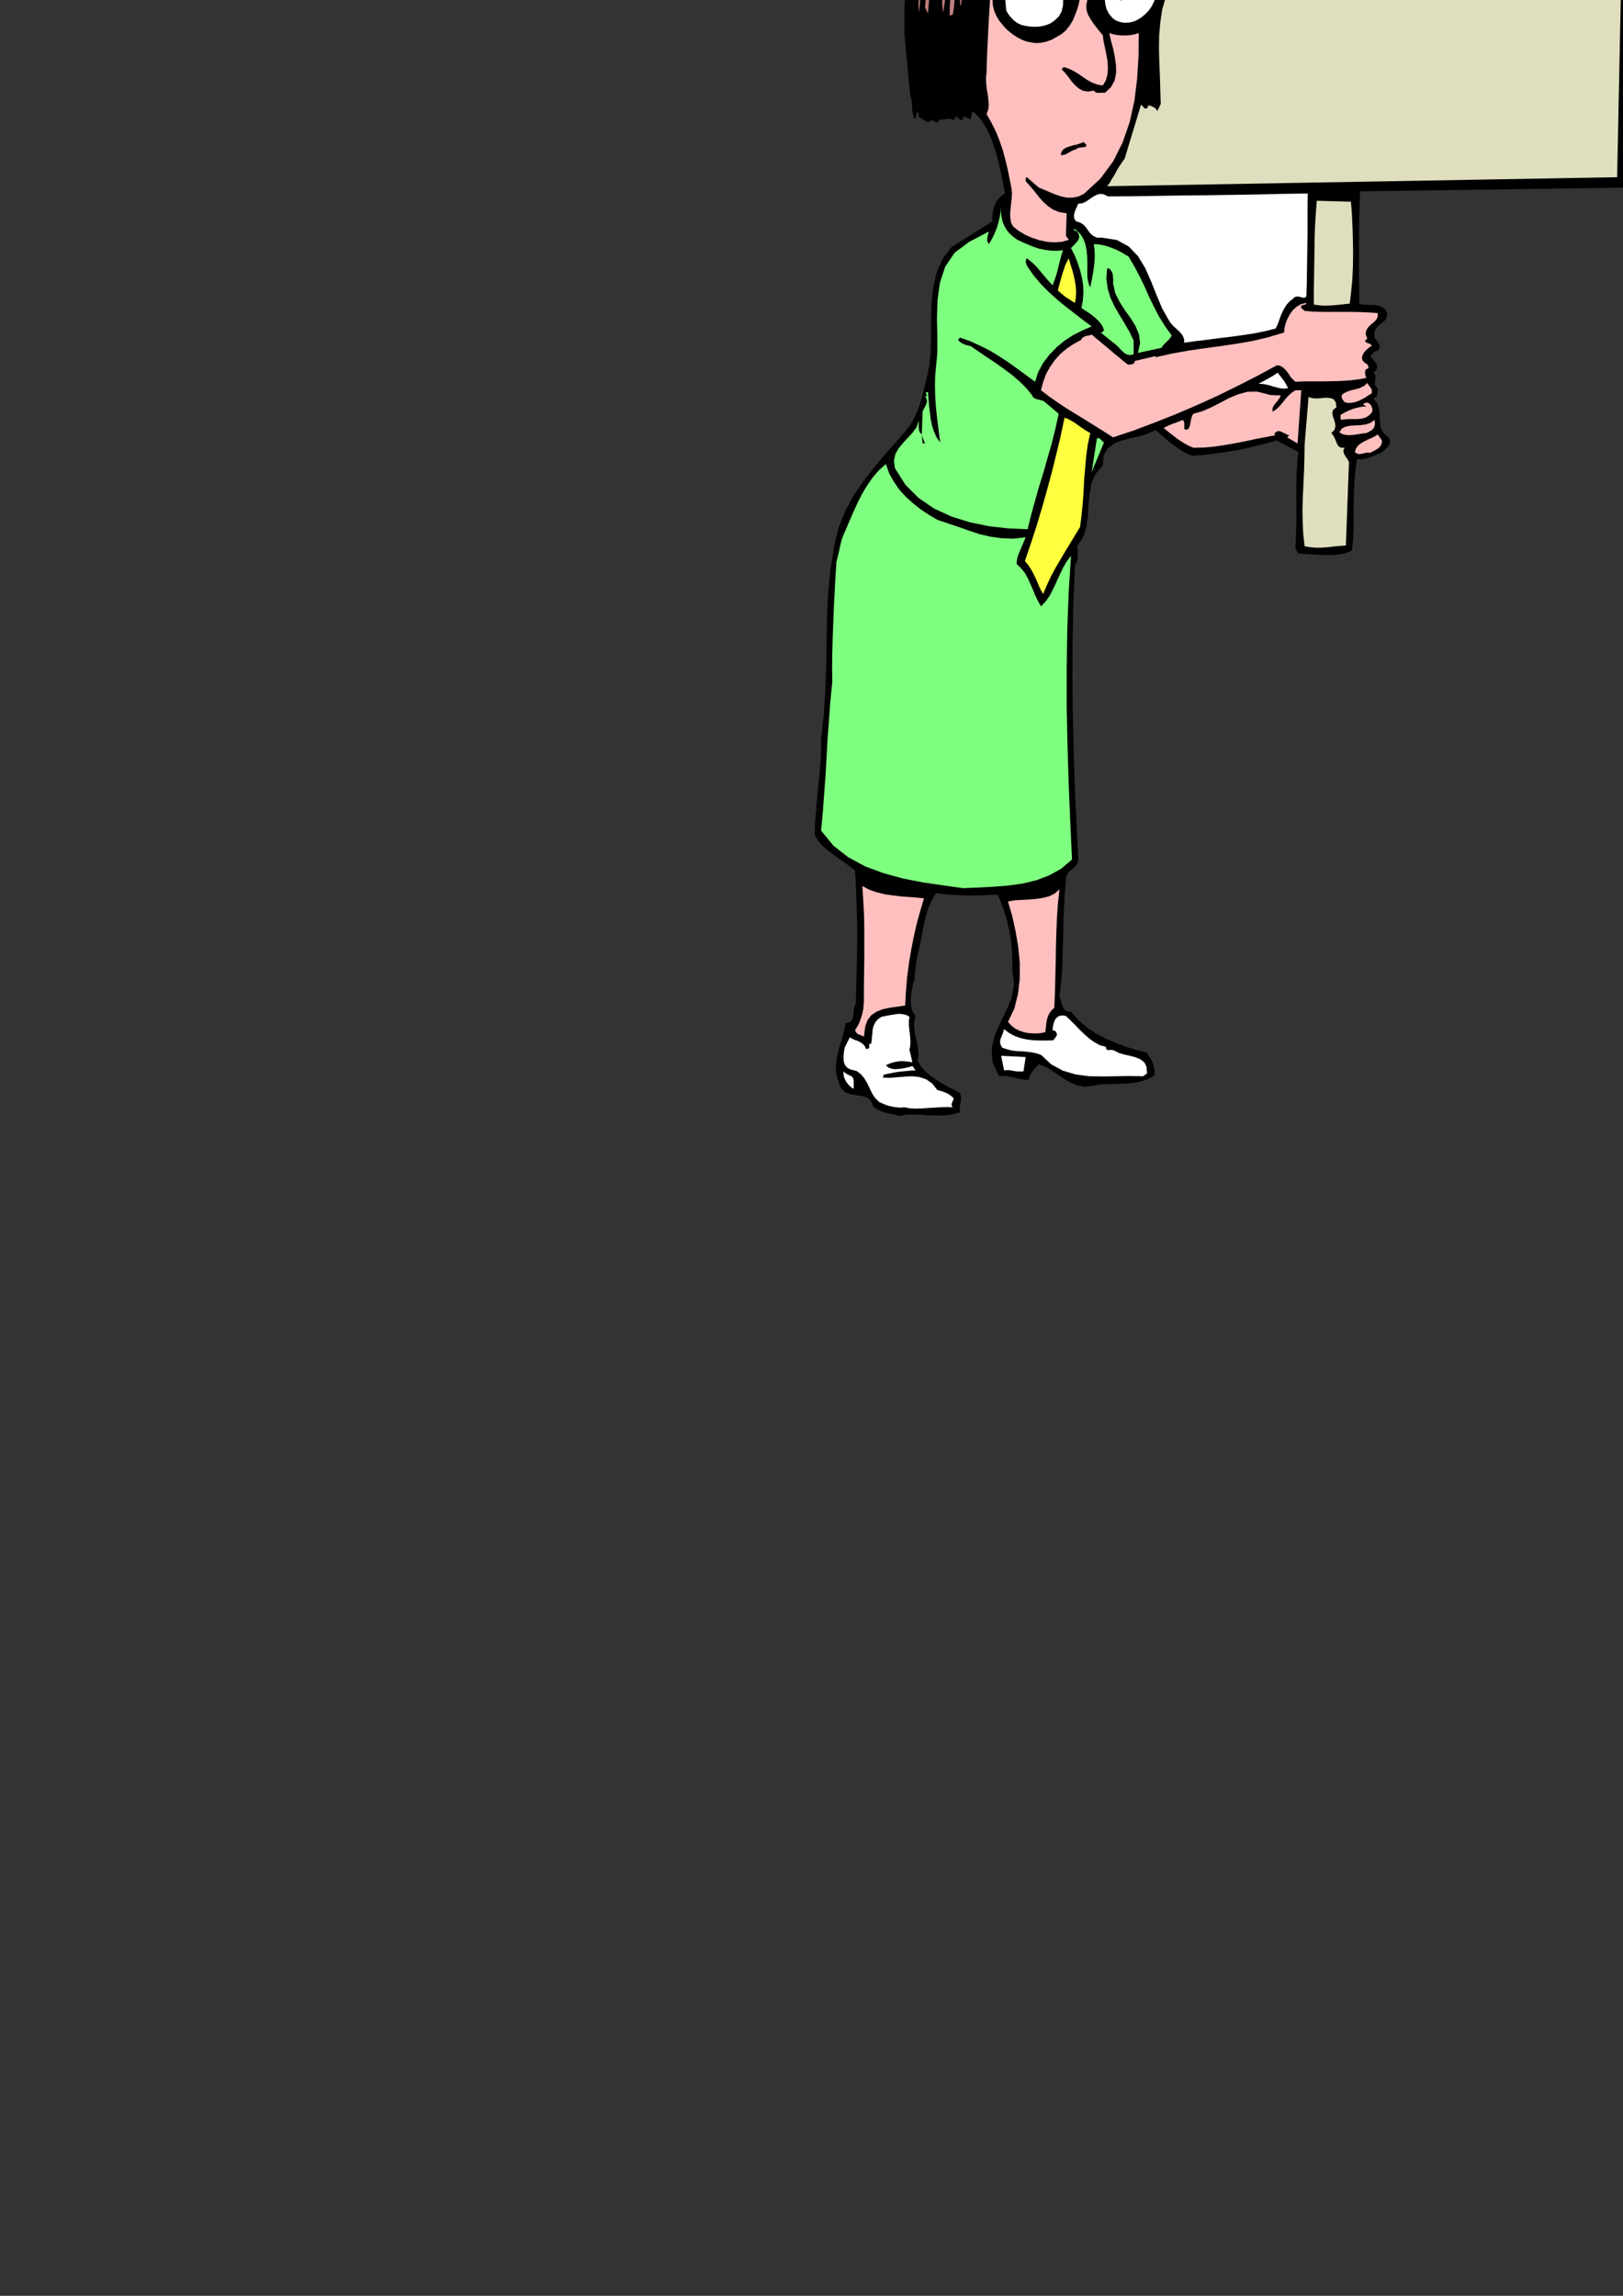 <?xml version="1.0" encoding="utf-8"?>
<!-- Created by UniConvertor 2.0rc4 (https://sk1project.net/) -->
<svg xmlns="http://www.w3.org/2000/svg" height="841.89pt" viewBox="0 0 595.276 841.89" width="595.276pt" version="1.1" xmlns:xlink="http://www.w3.org/1999/xlink" id="5614ebb0-f611-11ea-961d-dcc15c148e23">

<rect x="0" y="0" width="595.276" height="841.89" fill="#333333" stroke="none"/>

<g>
	<path style="fill:none;" d="M 297.638,420.945 L 297.638,-166.863 602.414,-166.863 602.414,420.945 297.638,420.945 Z" />
	<path style="fill:#000000;" d="M 597.374,50.649 L 596.582,68.793 498.878,70.161 498.878,70.161 498.662,75.201 498.518,80.313 498.446,85.641 498.446,90.897 498.446,96.225 498.446,101.409 498.518,106.521 498.518,111.345 498.518,111.345 499.886,111.705 501.398,111.777 502.838,111.849 504.206,111.849 505.502,112.065 506.726,112.497 507.806,113.217 508.742,114.369 508.742,114.369 508.67,116.025 508.166,117.249 507.302,118.113 506.294,118.905 505.286,119.697 504.494,120.705 504.062,122.073 504.134,123.801 504.134,123.801 504.566,124.377 504.998,124.953 505.43,125.601 505.79,126.177 506.006,126.825 506.006,127.473 505.79,128.049 505.286,128.625 505.286,128.625 504.782,128.697 504.422,128.769 504.134,128.985 503.774,129.273 503.558,129.633 503.27,129.993 502.91,130.281 502.622,130.569 502.622,130.569 503.126,131.289 503.702,131.937 504.278,132.657 504.782,133.449 505.07,134.169 505.07,134.961 504.638,135.825 503.702,136.617 503.702,136.617 504.278,137.337 504.494,138.057 504.494,138.849 504.35,139.569 504.206,140.289 504.278,141.009 504.566,141.729 505.286,142.305 505.286,142.305 505.286,142.881 505.286,143.457 505.286,144.033 505.142,144.609 504.998,145.041 504.71,145.545 504.278,145.905 503.702,146.121 503.702,146.121 505.07,147.777 505.718,149.649 506.006,151.665 506.078,153.681 506.222,155.697 506.654,157.497 507.662,159.081 509.39,160.377 509.39,160.377 509.75,161.313 509.822,162.177 509.606,162.969 509.102,163.689 508.454,164.409 507.734,165.057 507.014,165.633 506.366,166.065 506.366,166.065 505.286,166.497 504.278,166.929 503.342,167.361 502.262,167.793 501.254,168.081 500.102,168.369 499.022,168.441 497.726,168.297 497.726,168.297 497.078,172.689 496.718,176.937 496.574,181.113 496.502,185.217 496.502,189.321 496.502,193.425 496.286,197.601 495.854,201.921 495.854,201.921 493.694,202.785 491.39,203.289 488.942,203.505 486.35,203.577 483.758,203.433 481.166,203.289 478.574,203.145 476.198,203.001 476.198,203.001 475.118,201.129 475.118,201.129 475.334,196.521 475.478,191.913 475.478,187.449 475.478,182.985 475.478,178.665 475.55,174.345 475.766,170.025 476.198,165.777 476.198,165.777 468.35,161.529 468.35,161.529 464.606,162.537 460.79,163.473 456.902,164.409 452.942,165.201 448.982,165.849 445.022,166.425 441.134,166.857 437.39,167.145 437.39,167.145 435.518,166.425 433.718,165.489 432.062,164.337 430.406,163.185 428.75,161.889 427.166,160.521 425.51,159.153 423.854,157.713 423.854,157.713 421.046,159.009 417.95,159.945 414.638,160.737 411.398,161.529 408.518,162.681 406.214,164.481 404.774,167.001 404.486,170.673 404.486,170.673 401.822,173.769 400.31,177.297 399.59,181.185 399.23,185.289 399.014,189.321 398.438,193.353 397.214,197.097 395.054,200.337 395.054,200.337 395.198,201.417 395.27,202.353 395.342,203.289 395.342,204.153 395.198,205.017 395.054,205.809 394.694,206.529 394.262,207.249 394.262,207.249 393.686,220.785 393.398,234.321 393.326,247.785 393.47,261.249 393.758,274.785 394.19,288.249 394.838,301.713 395.486,315.177 395.486,315.177 395.27,316.329 394.766,317.265 394.046,318.057 393.182,318.777 392.318,319.497 391.598,320.361 391.094,321.369 390.95,322.665 390.95,322.665 390.518,327.921 390.23,333.321 390.014,338.865 389.942,344.481 389.726,350.025 389.582,355.353 389.15,360.537 388.574,365.289 388.574,365.289 388.934,366.297 389.222,367.305 389.51,368.313 389.798,369.177 390.302,370.041 390.878,370.617 391.742,370.977 392.822,370.977 392.822,370.977 395.486,374.001 398.51,376.665 401.822,378.897 405.35,380.769 409.022,382.353 412.838,383.793 416.726,385.017 420.686,386.025 420.686,386.025 421.262,387.033 421.91,387.969 422.414,388.905 422.846,389.913 423.206,390.921 423.422,392.001 423.494,393.225 423.35,394.449 423.35,394.449 420.758,395.817 418.022,396.681 415.214,397.185 412.262,397.401 409.382,397.473 406.43,397.545 403.478,397.689 400.67,398.193 400.67,398.193 397.862,398.481 395.27,398.049 392.822,397.041 390.518,395.745 388.214,394.233 385.91,392.649 383.534,391.281 381.014,390.273 381.014,390.273 380.438,390.921 379.79,391.569 379.214,392.217 378.71,392.865 378.206,393.585 377.774,394.377 377.486,395.169 377.27,395.961 377.27,395.961 375.758,395.961 374.39,395.745 373.166,395.457 371.942,395.169 370.718,394.881 369.422,394.665 367.982,394.593 366.398,394.665 366.398,394.665 364.022,389.409 363.734,384.441 364.814,379.761 366.83,375.225 369.062,370.617 371.006,366.009 371.942,361.113 371.294,355.857 371.294,355.857 371.294,351.969 371.15,348.297 370.79,344.697 370.214,341.313 369.422,337.929 368.486,334.617 367.334,331.377 365.966,328.065 365.966,328.065 362.798,328.209 359.918,328.353 357.182,328.353 354.518,328.353 351.854,328.281 349.118,328.137 346.31,327.921 343.286,327.561 343.286,327.561 342.062,329.577 341.054,331.665 340.19,333.825 339.542,336.129 338.966,338.505 338.462,340.881 338.03,343.257 337.598,345.633 337.598,345.633 337.166,347.505 336.806,349.233 336.446,350.889 336.086,352.545 335.87,354.201 335.654,355.929 335.51,357.729 335.438,359.601 335.438,359.601 335.15,359.601 335.15,359.601 334.862,361.041 334.502,362.697 334.214,364.425 334.07,366.225 334.07,368.025 334.286,369.681 334.862,371.265 335.798,372.561 335.798,372.561 335.294,374.577 335.294,376.665 335.51,378.681 335.942,380.769 336.446,382.785 336.734,384.873 336.878,386.961 336.59,389.049 336.59,389.049 337.814,391.137 339.398,392.937 341.27,394.521 343.286,395.889 345.446,397.257 347.606,398.481 349.91,399.633 352.142,400.857 352.142,400.857 352.358,401.793 352.502,402.729 352.43,403.521 352.286,404.385 352.142,405.249 351.998,406.113 351.998,407.049 352.142,407.913 352.142,407.913 349.118,408.705 346.238,408.993 343.43,409.065 340.694,408.993 337.958,408.777 335.222,408.705 332.558,408.777 329.75,409.209 329.75,409.209 328.526,408.849 327.374,408.633 326.078,408.345 324.854,408.057 323.702,407.697 322.478,407.193 321.398,406.617 320.318,405.753 320.318,405.753 319.382,403.593 317.798,402.369 315.854,401.865 313.766,401.577 311.678,401.217 309.806,400.425 308.366,398.913 307.43,396.249 307.43,396.249 306.71,393.585 306.566,390.921 306.854,388.329 307.43,385.737 308.15,383.073 308.942,380.481 309.662,377.817 310.166,375.225 310.166,375.225 311.462,374.937 312.326,374.361 312.758,373.425 312.974,372.417 313.118,371.193 313.19,370.041 313.406,368.961 313.91,368.025 313.91,368.025 314.054,361.545 314.198,355.353 314.342,349.449 314.414,343.617 314.342,337.785 314.198,331.881 313.982,325.689 313.622,319.209 313.622,319.209 311.678,317.697 309.59,316.185 307.43,314.673 305.27,313.089 303.182,311.505 301.382,309.849 299.87,307.977 298.79,306.033 298.79,306.033 298.934,301.713 299.294,297.249 299.726,292.785 300.158,288.249 300.59,283.785 300.95,279.393 301.166,275.145 301.166,270.969 301.166,270.969 302.174,261.753 302.75,252.753 303.038,243.825 303.182,235.041 303.326,226.257 303.758,217.473 304.622,208.617 306.062,199.689 306.062,199.689 307.646,193.209 310.094,187.233 313.19,181.545 316.862,176.217 320.822,171.177 324.998,166.209 329.318,161.313 333.566,156.345 333.566,156.345 335.006,153.897 336.23,151.377 337.238,148.713 338.102,145.905 338.822,143.025 339.542,140.145 340.19,137.193 340.838,134.313 340.838,134.313 341.342,128.913 341.486,123.153 341.486,117.249 341.63,111.273 342.278,105.513 343.502,100.041 345.662,95.001 348.974,90.609 348.974,90.609 364.022,81.177 364.022,81.177 363.95,79.665 364.094,78.153 364.382,76.641 364.814,75.273 365.39,73.977 366.254,72.825 367.334,71.745 368.63,70.953 368.63,70.953 367.838,66.849 366.974,62.745 366.038,58.569 364.886,54.537 363.518,50.649 361.79,46.977 359.63,43.665 356.966,40.785 356.966,40.785 356.678,41.145 356.462,41.505 356.39,41.865 356.318,42.297 356.246,42.729 356.174,43.089 356.03,43.449 355.886,43.737 355.886,43.737 353.51,42.657 352.718,44.241 350.558,42.657 349.766,44.241 349.766,44.241 349.19,43.809 348.614,43.593 347.966,43.593 347.318,43.665 346.598,43.737 345.95,43.881 345.23,43.881 344.582,43.737 344.582,43.737 344.15,44.601 343.79,44.889 343.358,44.889 342.926,44.673 342.494,44.385 341.99,44.169 341.558,44.025 341.126,44.241 341.126,44.241 341.126,44.529 341.126,44.529 340.622,44.673 340.118,44.673 339.686,44.529 339.182,44.241 338.75,43.953 338.246,43.665 337.814,43.377 337.31,43.161 337.31,43.161 337.094,42.945 337.022,42.657 337.022,42.297 337.022,42.009 337.022,41.649 336.878,41.433 336.662,41.289 336.23,41.217 336.23,41.217 335.798,43.737 335.798,43.737 335.15,43.017 334.862,41.937 334.646,40.857 334.574,39.633 334.502,38.409 334.43,37.185 334.214,36.105 333.854,35.097 333.854,35.097 331.694,12.489 331.694,12.489 331.766,1.689 332.702,-8.895 334.646,-19.191 337.526,-28.983 341.63,-38.127 346.958,-46.407 353.654,-53.751 361.862,-60.015 361.862,-60.015 365.174,-61.383 368.558,-62.607 372.086,-63.687 375.686,-64.623 379.358,-65.343 383.102,-65.775 386.99,-65.991 390.95,-65.991 390.95,-65.991 389.87,-160.671 389.87,-160.671 415.862,-161.103 442.07,-161.535 468.422,-161.967 494.918,-162.399 521.414,-162.759 547.982,-163.263 574.622,-163.839 601.19,-164.415 601.19,-164.415 597.374,50.649 597.374,50.649 597.374,50.649 597.374,50.649 Z" />
	<path style="fill:#dfdfbf;" d="M 593.126,64.977 L 406.07,68.289 406.07,68.289 407.006,67.065 407.726,65.769 408.518,64.545 409.238,63.249 409.886,62.025 410.678,60.801 411.542,59.505 412.478,58.209 412.478,58.209 418.454,38.553 418.454,38.553 418.814,38.697 419.102,38.841 419.246,39.129 419.462,39.345 419.606,39.633 419.894,39.777 420.254,39.777 420.686,39.633 420.686,39.633 420.83,39.561 420.902,39.489 420.974,39.345 421.046,39.201 421.118,39.057 421.118,38.913 421.118,38.697 421.118,38.553 421.118,38.553 421.622,38.697 422.126,38.841 422.63,39.057 423.062,39.273 423.494,39.561 423.926,39.849 424.214,40.281 424.43,40.785 424.43,40.785 425.726,38.121 425.726,38.121 425.582,33.369 425.438,28.401 425.222,23.289 425.078,18.105 425.15,12.993 425.582,8.097 426.302,3.345 427.598,-1.047 427.598,-1.047 427.526,-2.703 427.526,-4.431 427.598,-6.159 427.67,-7.815 427.526,-9.399 427.094,-10.911 426.374,-12.279 425.222,-13.503 425.222,-13.503 423.494,-14.367 422.702,-15.447 422.486,-16.527 422.846,-17.679 423.35,-18.975 423.998,-20.343 424.43,-21.855 424.43,-23.367 424.43,-23.367 425.438,-29.703 424.862,-35.535 422.99,-41.007 420.038,-46.047 416.294,-50.727 412.046,-55.047 407.582,-58.935 403.046,-62.535 403.046,-62.535 394.262,-65.199 393.182,-156.927 577.286,-160.671 597.734,-160.671 593.126,64.977 593.126,64.977 593.126,64.977 593.126,64.977 Z" />
	<path style="fill:#bf7f7f;" d="M 382.598,-37.695 L 384.182,-38.487 381.806,-35.463 381.806,-35.463 382.454,-35.391 383.246,-35.391 384.11,-35.535 385.046,-35.751 385.838,-36.111 386.702,-36.615 387.422,-37.263 387.998,-38.055 387.998,-38.055 387.926,-37.479 387.71,-37.047 387.278,-36.687 386.774,-36.255 386.414,-35.895 386.27,-35.535 386.486,-35.175 387.206,-34.743 387.206,-34.743 388.286,-35.103 389.438,-35.679 390.59,-36.399 391.814,-37.263 393.038,-38.271 394.118,-39.423 395.198,-40.503 396.134,-41.799 396.134,-41.799 395.558,-40.575 394.838,-39.567 394.046,-38.487 393.11,-37.479 392.318,-36.471 391.598,-35.463 391.094,-34.383 390.95,-33.159 390.95,-33.159 390.518,-32.727 390.086,-32.367 389.654,-31.935 389.15,-31.503 388.574,-31.143 387.998,-30.855 387.35,-30.567 386.702,-30.495 386.702,-30.495 387.134,-31.143 387.638,-31.719 388.142,-32.367 388.574,-32.943 388.934,-33.591 389.006,-34.167 388.934,-34.815 388.574,-35.463 388.574,-35.463 387.638,-34.383 386.702,-33.447 385.694,-32.727 384.758,-32.079 383.678,-31.431 382.598,-30.855 381.518,-30.135 380.438,-29.343 380.438,-29.343 380.294,-29.775 380.51,-30.135 380.942,-30.495 381.446,-30.855 381.95,-31.287 382.238,-31.791 382.238,-32.439 381.806,-33.159 381.806,-33.159 380.942,-32.151 379.934,-31.359 378.71,-30.711 377.486,-30.135 376.262,-29.631 375.11,-29.055 374.03,-28.551 373.166,-27.975 373.166,-27.975 373.598,-28.263 374.174,-28.479 374.822,-28.695 375.542,-28.911 376.118,-29.271 376.55,-29.703 376.766,-30.351 376.622,-31.215 376.622,-31.215 376.55,-31.287 376.406,-31.359 376.334,-31.431 376.262,-31.503 376.19,-31.575 376.046,-31.647 375.974,-31.647 375.902,-31.719 375.902,-31.719 375.83,-32.079 375.902,-32.367 376.118,-32.727 376.406,-33.087 376.55,-33.375 376.55,-33.735 376.406,-33.951 375.902,-34.239 375.902,-34.239 375.11,-33.663 374.462,-33.015 373.958,-32.367 373.454,-31.719 373.022,-31.071 372.446,-30.567 371.798,-30.135 371.006,-29.847 371.006,-29.847 371.222,-30.279 371.654,-30.639 372.158,-30.855 372.662,-31.143 373.094,-31.431 373.31,-31.863 373.238,-32.367 372.878,-33.159 372.878,-33.159 371.942,-32.799 371.078,-32.295 370.214,-31.719 369.35,-31.071 368.486,-30.423 367.694,-29.847 366.83,-29.415 365.966,-29.055 365.966,-29.055 366.182,-29.559 366.686,-30.135 367.262,-30.711 367.91,-31.215 368.63,-31.719 369.35,-32.223 369.926,-32.655 370.502,-33.159 370.502,-33.159 370.286,-33.519 369.926,-33.879 369.494,-34.167 368.99,-34.455 368.486,-34.599 368.054,-34.599 367.622,-34.383 367.19,-33.951 367.19,-33.951 367.262,-33.735 367.406,-33.663 367.478,-33.591 367.622,-33.591 367.766,-33.591 367.91,-33.591 368.126,-33.591 368.27,-33.591 368.27,-33.591 366.686,-32.511 365.102,-31.287 363.59,-30.063 362.078,-28.767 360.638,-27.471 359.198,-26.103 357.902,-24.735 356.534,-23.367 356.534,-23.367 356.822,-22.863 357.11,-22.647 357.47,-22.647 357.758,-22.791 358.118,-23.079 358.478,-23.367 358.838,-23.583 359.198,-23.727 359.198,-23.727 358.982,-23.367 358.766,-23.079 358.55,-22.791 358.334,-22.503 358.118,-22.215 357.902,-21.855 357.83,-21.495 357.758,-21.063 357.758,-21.063 358.91,-20.271 359.414,-19.191 359.63,-17.895 359.558,-16.455 359.27,-14.943 359.054,-13.359 358.838,-11.847 358.91,-10.479 358.91,-10.479 358.406,-9.183 358.19,-7.887 358.046,-6.375 358.118,-4.935 358.118,-3.495 358.118,-2.055 358.046,-0.759 357.758,0.321 357.758,0.321 357.614,-0.831 357.47,-2.415 357.326,-4.215 357.254,-6.159 357.326,-8.247 357.47,-10.263 357.686,-12.207 358.118,-13.935 358.118,-13.935 357.902,-14.079 357.758,-14.223 357.614,-14.367 357.398,-14.511 357.254,-14.655 357.038,-14.727 356.75,-14.727 356.534,-14.727 356.534,-14.727 356.246,-13.287 356.03,-11.775 355.958,-10.191 355.886,-8.607 355.814,-6.879 355.67,-5.151 355.454,-3.495 355.094,-1.839 355.094,-1.839 354.662,-10.479 354.662,-10.479 354.086,-8.895 353.726,-7.383 353.438,-5.871 353.222,-4.431 353.006,-2.847 352.862,-1.335 352.646,0.249 352.43,1.905 352.43,1.905 352.142,1.905 352.142,-11.271 352.718,-12.063 352.142,-12.855 352.142,-12.855 351.278,-10.839 350.774,-8.751 350.414,-6.519 350.27,-4.215 350.198,-1.767 350.054,0.609 349.838,3.057 349.478,5.361 349.478,5.361 348.326,5.721 348.326,5.721 348.326,3.129 348.47,0.393 348.758,-2.343 349.046,-5.151 349.334,-7.815 349.55,-10.407 349.622,-12.855 349.478,-15.087 349.478,-15.087 348.686,-13.935 345.95,4.569 345.95,4.569 345.59,2.193 345.59,-0.615 345.734,-3.711 345.95,-6.879 346.31,-10.191 346.598,-13.431 346.814,-16.671 346.742,-19.623 346.742,-19.623 346.31,-18.831 345.878,-17.895 345.518,-16.959 345.23,-16.023 345.014,-15.015 344.87,-14.007 344.798,-13.143 344.87,-12.423 344.87,-12.423 343.79,-6.735 343.79,-6.735 343.79,-8.175 343.934,-9.903 344.222,-11.991 344.582,-14.151 344.87,-16.455 345.014,-18.759 344.942,-21.135 344.582,-23.367 344.582,-23.367 343.502,-19.983 342.71,-16.383 342.062,-12.639 341.558,-8.895 341.27,-5.223 340.91,-1.623 340.622,1.761 340.334,4.929 340.334,4.929 339.254,2.697 339.254,2.697 339.542,-0.183 339.974,-3.135 340.478,-6.087 340.982,-8.967 341.342,-11.919 341.486,-14.799 341.486,-17.751 341.126,-20.703 341.126,-20.703 340.19,-18.471 339.542,-16.167 339.11,-13.719 338.75,-11.271 338.534,-8.823 338.318,-6.375 338.03,-3.927 337.598,-1.551 337.598,-1.551 337.382,-3.927 337.31,-6.375 337.454,-8.823 337.598,-11.199 337.958,-13.575 338.318,-16.023 338.75,-18.327 339.254,-20.703 339.254,-20.703 337.958,-18.687 337.022,-16.599 336.374,-14.295 335.87,-11.991 335.51,-9.543 335.222,-7.239 334.934,-4.863 334.646,-2.631 334.646,-2.631 334.79,-7.023 335.294,-11.343 336.086,-15.663 337.166,-19.839 338.606,-23.871 340.334,-27.831 342.422,-31.503 344.87,-35.031 344.87,-35.031 344.654,-33.519 343.934,-32.007 342.998,-30.495 341.918,-28.983 340.982,-27.471 340.262,-25.887 339.974,-24.231 340.334,-22.575 340.334,-22.575 340.982,-23.655 341.63,-24.951 342.206,-26.319 342.926,-27.615 343.718,-28.839 344.582,-29.919 345.59,-30.639 346.742,-30.927 346.742,-30.927 346.454,-30.495 346.238,-30.063 346.022,-29.631 345.878,-29.127 345.734,-28.695 345.662,-28.191 345.662,-27.687 345.662,-27.183 345.662,-27.183 345.95,-26.679 347.102,-28.263 346.742,-27.975 347.534,-27.183 347.534,-27.183 348.686,-29.487 349.982,-31.719 351.422,-33.879 353.078,-36.039 354.806,-38.127 356.75,-40.215 358.838,-42.375 361.07,-44.463 361.07,-44.463 361.07,-43.959 360.71,-43.455 360.134,-42.951 359.342,-42.375 358.55,-41.871 357.83,-41.223 357.254,-40.575 356.966,-39.855 356.966,-39.855 357.038,-39.711 357.182,-39.639 357.326,-39.567 357.47,-39.567 357.614,-39.567 357.83,-39.567 357.974,-39.567 358.118,-39.639 358.118,-39.639 357.254,-38.271 356.318,-36.975 355.454,-35.751 354.662,-34.599 353.87,-33.375 353.222,-32.079 352.574,-30.639 352.142,-29.055 352.142,-29.055 354.014,-29.847 354.014,-29.847 353.798,-29.703 353.726,-29.559 353.654,-29.415 353.582,-29.271 353.51,-29.127 353.51,-28.911 353.51,-28.767 353.51,-28.551 353.51,-28.551 354.302,-28.551 354.806,-28.983 355.094,-29.559 355.238,-30.423 355.382,-31.215 355.526,-32.151 355.742,-32.943 356.174,-33.591 356.174,-33.591 357.398,-35.031 358.55,-36.471 359.702,-37.983 360.926,-39.495 362.222,-41.007 363.518,-42.447 365.03,-43.887 366.758,-45.255 366.758,-45.255 356.174,-31.719 356.174,-31.719 356.246,-31.431 356.174,-31.071 356.03,-30.711 355.886,-30.207 355.742,-29.703 355.742,-29.199 355.886,-28.695 356.174,-28.263 356.174,-28.263 356.606,-28.983 357.11,-29.775 357.686,-30.567 358.262,-31.287 358.838,-32.079 359.342,-32.727 359.846,-33.375 360.278,-33.951 360.278,-33.951 360.926,-33.807 361.502,-34.095 362.006,-34.599 362.51,-35.319 363.014,-36.111 363.518,-36.975 364.022,-37.767 364.526,-38.487 364.526,-38.487 365.534,-39.279 366.398,-40.215 367.262,-41.295 368.054,-42.447 368.918,-43.599 369.854,-44.607 370.862,-45.471 372.086,-46.047 372.086,-46.047 371.222,-45.111 370.286,-44.031 369.422,-42.951 368.558,-41.727 367.766,-40.575 366.974,-39.423 366.254,-38.343 365.606,-37.407 365.606,-37.407 365.03,-36.831 364.526,-36.327 364.022,-35.751 363.59,-35.247 363.23,-34.671 362.87,-34.095 362.51,-33.447 362.222,-32.799 362.222,-32.799 363.014,-32.007 365.606,-35.031 365.606,-35.031 365.75,-34.959 365.894,-34.815 366.038,-34.671 366.182,-34.455 366.398,-34.311 366.614,-34.167 366.902,-34.167 367.19,-34.239 367.19,-34.239 367.118,-35.391 367.478,-36.543 367.982,-37.623 368.774,-38.631 369.71,-39.567 370.79,-40.359 371.798,-41.151 372.878,-41.799 372.878,-41.799 373.958,-43.671 373.958,-43.671 374.03,-43.095 373.742,-42.519 373.238,-41.871 372.59,-41.151 371.87,-40.359 371.222,-39.567 370.718,-38.703 370.502,-37.695 370.502,-37.695 369.998,-37.695 369.638,-37.479 369.35,-37.191 369.134,-36.903 368.918,-36.471 368.774,-36.111 368.558,-35.751 368.27,-35.463 368.27,-35.463 368.27,-35.031 368.27,-35.031 369.206,-35.031 369.926,-35.319 370.646,-35.895 371.294,-36.543 372.014,-37.119 372.806,-37.551 373.814,-37.695 375.11,-37.407 375.11,-37.407 375.83,-38.199 376.55,-39.135 377.27,-39.999 378.062,-41.007 378.926,-41.943 379.79,-42.807 380.798,-43.527 381.806,-44.103 381.806,-44.103 381.086,-43.095 380.222,-42.231 379.286,-41.367 378.278,-40.503 377.486,-39.639 376.91,-38.703 376.694,-37.479 376.91,-36.111 376.91,-36.111 376.19,-35.463 376.622,-35.031 376.622,-35.031 378.278,-36.615 380.006,-38.055 381.734,-39.495 383.39,-40.863 385.118,-42.303 386.774,-43.815 388.358,-45.399 389.87,-47.127 389.87,-47.127 389.006,-45.975 388.07,-44.823 386.918,-43.743 385.766,-42.591 384.758,-41.439 383.822,-40.215 383.03,-38.991 382.598,-37.695 382.598,-37.695 382.598,-37.695 382.598,-37.695 382.598,-37.695 Z" />
	<path style="fill:#ffbfbf;" d="M 403.694,-23.727 L 404.846,-23.871 405.71,-24.375 406.43,-25.167 407.006,-26.103 407.366,-27.111 407.654,-28.191 407.942,-29.199 408.23,-30.135 408.23,-30.135 408.158,-29.271 408.014,-28.263 407.87,-27.255 407.726,-26.319 407.726,-25.383 407.798,-24.519 408.158,-23.871 408.734,-23.367 408.734,-23.367 410.174,-25.599 410.174,-25.599 410.39,-25.239 410.318,-24.663 410.03,-24.087 409.742,-23.439 409.454,-22.791 409.454,-22.215 409.742,-21.783 410.606,-21.495 410.606,-21.495 411.11,-21.855 411.398,-22.215 411.686,-22.647 411.83,-23.079 412.046,-23.367 412.406,-23.655 412.91,-23.727 413.63,-23.727 413.63,-23.727 413.414,-22.647 413.558,-21.999 413.918,-21.495 414.494,-21.135 415.142,-20.775 415.718,-20.415 416.078,-19.839 416.222,-19.119 416.222,-19.119 416.87,-19.119 416.87,-19.119 416.366,-18.543 415.646,-18.183 414.782,-17.895 413.846,-17.751 412.838,-17.679 411.902,-17.535 410.966,-17.319 410.174,-16.959 410.174,-16.959 410.534,-17.463 410.966,-17.823 411.47,-18.111 411.902,-18.399 412.334,-18.759 412.694,-19.119 412.838,-19.695 412.838,-20.415 412.838,-20.415 412.262,-20.919 411.758,-21.135 411.326,-20.991 410.822,-20.775 410.318,-20.415 409.814,-20.055 409.238,-19.911 408.734,-19.911 408.734,-19.911 407.078,-18.183 405.638,-16.455 404.414,-14.727 403.262,-12.999 402.254,-11.127 401.318,-9.111 400.454,-7.095 399.59,-4.791 399.59,-4.791 398.222,-4.503 397.214,-4.647 396.494,-5.295 395.918,-6.159 395.486,-7.239 395.054,-8.247 394.55,-9.111 393.974,-9.687 393.974,-9.687 391.238,-11.991 388.646,-14.439 385.982,-16.815 383.318,-18.831 380.438,-20.343 377.414,-21.207 374.102,-21.135 370.502,-19.911 370.502,-19.911 370.718,-19.047 371.078,-18.327 371.582,-17.751 372.158,-17.391 372.806,-17.031 373.526,-16.743 374.318,-16.455 375.11,-16.167 375.11,-16.167 372.518,-15.231 370.502,-13.791 368.702,-11.991 367.334,-9.831 366.182,-7.455 365.246,-4.935 364.598,-2.415 364.022,0.033 364.022,0.033 364.166,2.049 364.67,4.065 365.462,5.865 366.542,7.665 367.838,9.249 369.278,10.833 371.006,12.273 372.878,13.569 372.878,13.569 374.678,14.505 376.478,15.225 378.278,15.585 380.15,15.801 382.022,15.657 383.894,15.225 385.694,14.577 387.494,13.569 387.494,13.569 389.366,12.489 390.95,11.121 392.318,9.393 393.47,7.521 394.334,5.433 395.126,3.345 395.702,1.257 396.134,-0.759 396.134,-0.759 396.566,-0.831 396.926,-0.759 397.286,-0.687 397.574,-0.543 397.934,-0.399 398.222,-0.255 398.51,-0.111 398.798,0.033 398.798,0.033 398.438,1.833 398.51,3.633 399.014,5.289 399.95,6.945 401.03,8.601 402.182,10.113 403.334,11.553 404.486,12.921 404.486,12.921 404.774,15.225 405.278,17.529 405.782,19.977 406.214,22.425 406.358,24.873 406.214,27.177 405.638,29.409 404.486,31.353 404.486,31.353 402.398,30.993 400.526,30.273 398.798,29.337 397.214,28.257 395.558,27.105 393.902,26.097 392.102,25.233 390.158,24.585 390.158,24.585 389.366,25.377 389.366,25.377 390.662,26.745 391.886,28.257 393.038,29.841 394.262,31.209 395.63,32.433 397.214,33.297 399.014,33.585 401.174,33.225 401.174,33.225 401.534,33.657 402.038,33.945 402.542,34.017 403.046,34.089 403.55,34.017 404.126,34.017 404.702,34.017 405.278,34.017 405.278,34.017 407.438,32.001 408.806,29.553 409.382,26.745 409.31,23.793 408.878,20.769 408.23,17.673 407.438,14.793 406.862,12.129 406.862,12.129 407.942,12.489 409.238,12.777 410.534,12.921 411.974,12.993 413.414,12.993 414.854,12.849 416.294,12.561 417.662,12.129 417.662,12.129 417.59,20.481 417.086,28.761 416.078,36.897 414.35,44.745 411.758,52.233 408.302,59.145 403.622,65.481 397.718,70.953 397.718,70.953 395.63,72.033 393.47,72.465 391.31,72.465 389.222,72.033 387.062,71.313 384.974,70.449 382.958,69.585 381.014,68.793 381.014,68.793 376.622,64.977 376.622,64.977 376.406,65.121 376.262,65.337 376.19,65.481 376.19,65.625 376.19,65.841 376.19,66.057 376.19,66.201 376.19,66.417 376.19,66.417 377.846,68.289 379.43,70.161 380.942,72.105 382.526,73.905 384.254,75.489 386.198,76.857 388.574,77.793 391.238,78.225 391.238,78.225 390.95,86.505 392.03,87.945 392.03,87.945 389.51,88.665 386.774,88.881 383.966,88.665 381.23,88.089 378.566,87.225 375.974,86.073 373.67,84.705 371.654,83.121 371.654,83.121 370.862,81.753 370.574,80.097 370.502,78.369 370.646,76.497 370.862,74.553 371.078,72.681 371.15,70.809 371.006,69.081 371.006,69.081 370.286,65.553 369.566,61.953 368.702,58.425 367.766,54.969 366.614,51.585 365.246,48.201 363.662,45.033 361.862,41.865 361.862,41.865 362.438,40.209 362.654,38.481 362.51,36.609 362.294,34.737 361.934,32.721 361.718,30.633 361.646,28.617 361.862,26.457 361.862,26.457 362.006,20.697 362.294,14.793 362.582,8.817 362.942,2.913 363.302,-2.991 363.662,-8.895 364.094,-14.655 364.526,-20.415 364.526,-20.415 366.326,-21.495 368.27,-21.999 370.286,-22.071 372.374,-21.927 374.462,-21.855 376.55,-21.927 378.566,-22.503 380.438,-23.727 380.438,-23.727 381.302,-22.863 382.454,-22.575 383.606,-22.647 384.83,-22.791 385.982,-22.935 387.134,-22.935 388.142,-22.503 389.078,-21.495 389.078,-21.495 390.662,-22.431 392.39,-23.511 394.046,-24.735 395.702,-26.031 397.286,-27.399 398.798,-28.911 400.238,-30.423 401.534,-32.007 401.534,-32.007 401.39,-31.143 401.174,-30.351 401.03,-29.415 400.814,-28.551 400.67,-27.687 400.526,-26.823 400.382,-26.031 400.382,-25.311 400.382,-25.311 401.03,-25.383 401.534,-25.671 401.966,-26.103 402.326,-26.607 402.614,-27.183 402.758,-27.831 402.902,-28.407 403.046,-29.055 403.046,-29.055 406.07,-39.639 406.07,-39.639 405.998,-37.479 405.998,-35.391 405.998,-33.303 405.854,-31.215 405.638,-29.199 405.206,-27.255 404.558,-25.455 403.694,-23.727 403.694,-23.727 403.694,-23.727 403.694,-23.727 403.694,-23.727 Z" />
	<path style="fill:#bf7f7f;" d="M 351.35,-38.487 L 350.27,-36.615 351.35,-38.487 351.35,-38.487 351.35,-38.487 351.35,-38.487 Z" />
	<path style="fill:#bf7f7f;" d="M 397.718,-38.487 L 397.574,-37.983 397.43,-37.551 397.142,-37.263 396.854,-36.903 396.566,-36.615 396.278,-36.255 395.99,-35.895 395.846,-35.463 395.846,-35.463 395.63,-36.111 395.702,-36.615 395.918,-36.975 396.278,-37.263 396.71,-37.551 397.142,-37.839 397.502,-38.127 397.718,-38.487 397.718,-38.487 397.718,-38.487 397.718,-38.487 397.718,-38.487 Z" />
	<path style="fill:#bf7f7f;" d="M 390.158,-28.551 L 390.014,-29.487 390.23,-30.135 390.662,-30.639 391.31,-30.999 391.958,-31.215 392.606,-31.503 393.182,-31.863 393.614,-32.367 393.614,-32.367 394.046,-32.007 394.406,-31.935 394.766,-32.007 395.126,-32.223 395.558,-32.439 395.918,-32.727 396.278,-32.943 396.638,-33.159 396.638,-33.159 396.782,-33.735 397.07,-34.239 397.358,-34.671 397.79,-34.959 398.15,-35.247 398.582,-35.607 398.942,-36.039 399.302,-36.615 399.302,-36.615 398.438,-35.247 397.43,-34.023 396.35,-33.015 395.198,-32.007 393.974,-31.143 392.75,-30.351 391.454,-29.487 390.158,-28.551 390.158,-28.551 390.158,-28.551 390.158,-28.551 390.158,-28.551 Z" />
	<path style="fill:#bf7f7f;" d="M 345.95,-32.007 L 345.95,-32.799 346.742,-32.799 345.95,-32.007 345.95,-32.007 345.95,-32.007 345.95,-32.007 Z" />
	<path style="fill:#000000;" d="M 361.07,-30.927 L 360.926,-31.287 360.998,-31.575 361.214,-31.647 361.502,-31.647 361.862,-31.647 362.15,-31.647 362.438,-31.719 362.654,-32.007 362.654,-32.007 362.51,-31.863 362.366,-31.647 362.222,-31.359 362.078,-31.143 361.934,-30.927 361.718,-30.855 361.43,-30.855 361.07,-30.927 361.07,-30.927 361.07,-30.927 361.07,-30.927 361.07,-30.927 Z" />
	<path style="fill:#bf7f7f;" d="M 361.07,-25.311 L 361.07,-25.023 361.07,-24.879 360.926,-24.735 360.854,-24.591 360.71,-24.519 360.566,-24.375 360.422,-24.303 360.278,-24.159 360.278,-24.159 360.134,-24.231 360.134,-24.303 360.278,-24.447 360.422,-24.663 360.638,-24.807 360.854,-25.023 360.998,-25.167 361.07,-25.311 361.07,-25.311 361.07,-25.311 361.07,-25.311 361.07,-25.311 Z" />
	<path style="fill:#ffffff;" d="M 424.43,-5.583 L 424.286,-3.495 423.926,-1.407 423.35,0.393 422.486,2.193 421.406,3.777 420.038,5.217 418.454,6.513 416.582,7.593 416.582,7.593 415.502,7.953 414.422,8.241 413.198,8.313 412.046,8.313 410.966,8.097 409.814,7.737 408.806,7.233 407.942,6.513 407.942,6.513 406.718,5.001 405.854,3.345 405.422,1.617 405.206,-0.183 405.206,-2.055 405.35,-3.855 405.494,-5.583 405.566,-7.167 405.566,-7.167 406.286,-8.679 407.222,-9.903 408.446,-10.911 409.814,-11.847 411.254,-12.567 412.766,-13.215 414.35,-13.719 415.79,-14.295 415.79,-14.295 417.374,-13.935 418.814,-13.287 420.11,-12.351 421.19,-11.199 422.198,-9.903 423.134,-8.535 423.854,-7.095 424.43,-5.583 424.43,-5.583 424.43,-5.583 424.43,-5.583 424.43,-5.583 Z" />
	<path style="fill:#ffffff;" d="M 383.75,-12.423 L 384.47,-11.919 385.19,-11.487 385.91,-11.127 386.702,-10.695 387.35,-10.191 387.998,-9.687 388.574,-9.039 389.078,-8.319 389.078,-8.319 389.294,-6.375 389.582,-4.287 389.798,-2.127 389.942,0.033 389.87,2.121 389.366,4.209 388.358,6.009 386.702,7.593 386.702,7.593 385.334,8.529 383.966,9.105 382.526,9.537 381.014,9.753 379.502,9.825 377.918,9.753 376.334,9.537 374.75,9.177 374.75,9.177 373.886,8.817 373.022,8.385 372.23,7.809 371.438,7.089 370.718,6.297 370.07,5.505 369.494,4.641 369.062,3.849 369.062,3.849 368.918,2.193 368.774,0.609 368.63,-0.831 368.558,-2.271 368.63,-3.711 368.918,-5.007 369.422,-6.375 370.214,-7.815 370.214,-7.815 370.862,-8.823 371.654,-9.615 372.374,-10.479 373.166,-11.199 373.958,-11.847 374.894,-12.351 375.902,-12.855 376.91,-13.215 376.91,-13.215 377.918,-13.431 378.926,-13.359 379.934,-12.999 380.87,-12.495 381.734,-11.991 382.526,-11.703 383.174,-11.775 383.75,-12.423 383.75,-12.423 383.75,-12.423 383.75,-12.423 383.75,-12.423 Z" />
	<path style="fill:#000000;" d="M 384.182,-4.791 L 384.398,-3.783 384.326,-2.991 383.966,-2.343 383.462,-1.911 382.814,-1.479 382.094,-1.119 381.374,-0.759 380.726,-0.255 380.726,-0.255 380.222,-0.399 379.646,-0.543 379.07,-0.687 378.494,-0.903 377.99,-1.191 377.63,-1.551 377.342,-1.983 377.27,-2.631 377.27,-2.631 377.27,-3.423 377.486,-4.071 377.774,-4.575 378.206,-5.079 378.638,-5.439 379.214,-5.871 379.79,-6.231 380.438,-6.735 380.438,-6.735 380.942,-6.807 381.518,-6.807 382.094,-6.735 382.598,-6.519 383.102,-6.231 383.534,-5.799 383.894,-5.367 384.182,-4.791 384.182,-4.791 384.182,-4.791 384.182,-4.791 384.182,-4.791 Z" />
	<path style="fill:#000000;" d="M 414.71,-2.919 L 414.494,-1.983 414.062,-1.263 413.486,-0.615 412.838,-0.255 412.046,-0.039 411.182,0.105 410.318,-0.039 409.382,-0.255 409.382,-0.255 408.662,-1.119 408.374,-1.911 408.374,-2.703 408.662,-3.423 409.166,-4.071 409.814,-4.575 410.534,-5.151 411.254,-5.583 411.254,-5.583 411.902,-5.727 412.478,-5.655 413.054,-5.439 413.558,-5.007 413.918,-4.575 414.278,-3.999 414.494,-3.423 414.71,-2.919 414.71,-2.919 414.71,-2.919 414.71,-2.919 414.71,-2.919 Z" />
	<path style="fill:#bf7f7f;" d="M 343.286,-4.071 L 343.79,-4.071 343.79,-1.551 343.286,-1.551 343.286,-4.071 343.286,-4.071 343.286,-4.071 343.286,-4.071 Z" />
	<path style="fill:#bf7f7f;" d="M 337.022,4.929 L 337.022,4.209 336.95,3.489 336.878,2.697 336.878,1.905 336.878,1.185 336.95,0.465 337.166,-0.183 337.598,-0.759 337.598,-0.759 337.022,4.929 337.022,4.929 337.022,4.929 337.022,4.929 Z" />
	<path style="fill:#000000;" d="M 398.51,53.169 L 398.366,53.601 398.006,53.889 397.502,53.961 396.926,54.033 396.278,54.105 395.702,54.177 395.126,54.393 394.694,54.753 394.694,54.753 393.974,54.969 393.254,55.257 392.606,55.617 391.958,55.977 391.238,56.409 390.59,56.697 389.798,56.841 389.078,56.913 389.078,56.913 389.294,55.761 389.942,54.825 390.95,54.177 392.174,53.745 393.542,53.313 394.91,53.025 396.206,52.593 397.43,52.089 397.43,52.089 398.51,53.169 398.51,53.169 398.51,53.169 398.51,53.169 Z" />
	<path style="fill:#ffffff;" d="M 479.654,70.953 L 479.582,75.633 479.582,80.313 479.582,85.065 479.51,89.745 479.438,94.497 479.366,99.249 479.294,104.001 479.15,108.681 479.15,108.681 478.646,109.113 478.142,109.185 477.494,109.041 476.846,108.897 476.126,108.753 475.478,108.753 474.83,108.969 474.326,109.473 474.326,109.473 472.958,110.553 471.878,111.777 471.014,113.145 470.294,114.513 469.646,116.025 469.142,117.537 468.566,119.049 467.846,120.489 467.846,120.489 463.814,121.497 459.71,122.289 455.534,122.937 451.286,123.513 447.038,124.017 442.79,124.593 438.542,125.097 434.366,125.673 434.366,125.673 434.294,124.377 433.862,123.225 433.142,122.217 432.206,121.209 431.198,120.345 430.19,119.409 429.326,118.401 428.678,117.393 428.678,117.393 426.23,113.073 424.214,108.249 422.198,103.209 420.038,98.313 417.374,93.921 413.99,90.393 409.67,88.017 404.126,87.153 404.126,87.153 402.398,87.153 401.03,86.577 400.022,85.713 399.158,84.633 398.438,83.553 397.502,82.473 396.278,81.681 394.694,81.177 394.694,81.177 394.118,80.385 393.902,79.593 393.902,78.801 394.118,77.937 394.406,77.073 394.766,76.281 395.126,75.489 395.486,74.697 395.486,74.697 396.926,74.553 398.222,73.977 399.518,73.113 400.742,72.249 402.038,71.529 403.334,71.097 404.774,71.241 406.358,72.033 406.358,72.033 415.574,71.961 424.718,71.817 433.862,71.673 443.006,71.601 452.078,71.457 461.294,71.313 470.438,71.097 479.654,70.953 479.654,70.953 479.654,70.953 479.654,70.953 479.654,70.953 Z" />
	<path style="fill:#dfdfbf;" d="M 495.494,73.977 L 495.854,78.585 496.07,83.337 496.214,88.089 496.286,92.985 496.214,97.737 495.998,102.489 495.566,107.025 495.062,111.345 495.062,111.345 493.406,111.489 491.75,111.705 490.166,111.849 488.51,111.993 486.854,112.065 485.198,112.065 483.542,111.921 481.886,111.705 481.886,111.705 481.886,106.809 481.958,101.985 482.03,97.089 482.102,92.337 482.174,87.585 482.318,82.905 482.606,78.225 482.966,73.617 482.966,73.617 495.494,73.977 495.494,73.977 495.494,73.977 495.494,73.977 Z" />
	<path style="fill:#7fff7f;" d="M 373.166,87.945 L 375.182,88.881 377.198,89.745 379.142,90.537 381.158,91.185 383.174,91.617 385.334,91.905 387.494,91.977 389.87,91.761 389.87,91.761 389.438,93.129 389.006,94.713 388.574,96.369 388.142,98.097 387.71,99.825 387.206,101.481 386.63,103.137 386.054,104.649 386.054,104.649 384.758,103.209 383.534,101.841 382.454,100.545 381.374,99.249 380.366,98.025 379.214,96.873 377.99,95.793 376.622,94.713 376.622,94.713 376.406,95.073 376.262,95.505 376.262,95.937 376.262,96.369 376.406,96.801 376.55,97.161 376.694,97.521 376.91,97.881 376.91,97.881 379.214,101.121 381.806,104.217 384.686,107.097 387.71,109.833 390.878,112.425 394.118,114.945 397.286,117.393 400.382,119.697 400.382,119.697 397.07,121.137 393.758,122.793 390.518,124.881 387.566,127.329 384.902,130.065 382.598,133.089 380.798,136.401 379.646,140.001 379.646,140.001 376.406,137.625 373.166,135.249 369.854,132.873 366.47,130.641 363.014,128.553 359.414,126.753 355.814,125.097 352.142,123.801 352.142,123.801 351.35,124.593 351.35,124.593 351.71,125.025 352.214,125.457 352.718,125.817 353.294,126.105 353.942,126.393 354.59,126.609 355.166,126.753 355.886,126.825 355.886,126.825 358.622,128.697 361.646,130.785 364.814,132.873 367.982,135.105 371.078,137.409 373.958,139.857 376.478,142.377 378.566,144.969 378.566,144.969 378.782,145.545 379.214,145.905 379.79,146.193 380.366,146.409 381.014,146.553 381.662,146.769 382.31,146.913 382.958,147.201 382.958,147.201 388.286,151.737 388.286,151.737 387.134,157.065 385.838,162.321 384.326,167.577 382.814,172.905 381.158,178.233 379.646,183.561 378.206,188.817 376.91,194.073 376.91,194.073 369.998,193.785 362.87,192.993 355.814,191.553 349.046,189.465 342.638,186.513 336.95,182.625 332.054,177.729 328.238,171.681 328.238,171.681 327.878,169.017 328.382,166.569 329.534,164.481 331.19,162.465 332.918,160.593 334.718,158.649 336.158,156.705 337.022,154.401 337.022,154.401 337.022,155.193 336.95,155.913 336.95,156.561 337.022,157.209 337.094,157.785 337.238,158.289 337.598,158.865 338.102,159.297 338.102,159.297 338.39,150.945 338.39,150.945 338.606,150.369 338.966,149.721 339.326,149.001 339.686,148.281 339.974,147.561 339.974,146.769 339.758,146.049 339.254,145.329 339.254,145.329 339.758,145.329 339.974,145.113 339.902,144.897 339.758,144.609 339.614,144.321 339.542,144.033 339.758,143.889 340.334,143.745 340.334,143.745 340.55,146.265 340.766,148.785 341.054,151.233 341.342,153.681 341.846,156.057 342.566,158.289 343.502,160.377 344.87,162.249 344.87,162.249 344.438,159.153 344.006,155.769 343.574,152.169 343.214,148.569 342.998,144.897 342.926,141.297 342.998,137.913 343.286,134.745 343.286,134.745 343.79,129.345 343.79,123.153 343.646,116.673 343.862,110.049 344.726,103.713 346.67,97.809 350.126,92.697 355.382,88.737 355.382,88.737 362.654,84.921 362.654,84.921 362.51,85.569 362.294,86.217 362.222,86.793 362.15,87.369 362.078,87.873 362.15,88.449 362.366,89.025 362.654,89.529 362.654,89.529 363.59,88.017 364.382,86.505 365.102,84.849 365.75,83.193 366.254,81.393 366.686,79.593 366.974,77.721 367.19,75.849 367.19,75.849 367.118,77.793 367.334,79.521 367.694,81.249 368.342,82.833 369.206,84.345 370.286,85.641 371.654,86.865 373.166,87.945 373.166,87.945 373.166,87.945 373.166,87.945 373.166,87.945 Z" />
	<path style="fill:#7fff7f;" d="M 398.798,95.505 L 398.798,96.873 398.798,98.241 398.798,99.537 398.798,100.833 398.87,102.057 399.086,103.209 399.374,104.361 399.878,105.369 399.878,105.369 400.238,103.641 400.598,101.697 400.958,99.753 401.246,97.737 401.462,95.721 401.534,93.633 401.462,91.617 401.174,89.529 401.174,89.529 402.83,89.601 404.486,89.889 406.142,90.321 407.726,90.897 409.382,91.545 410.966,92.337 412.406,93.201 413.918,94.065 413.918,94.065 416.078,97.737 418.022,101.409 419.822,105.153 421.478,108.897 423.278,112.569 425.15,116.169 427.31,119.625 429.758,123.009 429.758,123.009 429.398,123.657 428.966,124.233 428.462,124.809 427.886,125.313 427.382,125.817 426.806,126.393 426.374,126.969 426.014,127.545 426.014,127.545 417.374,129.417 417.374,129.417 418.166,125.817 417.734,122.577 416.438,119.481 414.638,116.601 412.55,113.721 410.606,110.625 409.022,107.457 408.23,103.857 408.23,103.857 408.302,103.209 408.302,102.489 408.23,101.697 408.158,100.905 408.014,100.185 407.726,99.537 407.294,98.961 406.862,98.457 406.862,98.457 406.07,98.457 406.07,98.457 405.782,102.273 406.286,105.873 407.294,109.185 408.806,112.425 410.606,115.521 412.478,118.617 414.278,121.713 415.79,124.881 415.79,124.881 415.79,129.921 415.79,129.921 414.566,130.209 413.486,130.065 412.55,129.561 411.686,128.841 410.822,127.977 409.958,127.041 409.022,126.177 407.942,125.385 407.942,125.385 403.694,121.929 403.694,121.929 403.91,121.929 404.054,121.929 404.198,121.857 404.342,121.713 404.486,121.569 404.63,121.425 404.774,121.281 404.918,121.137 404.918,121.137 404.486,119.841 403.766,118.689 402.83,117.609 401.678,116.529 400.454,115.521 399.158,114.585 397.862,113.793 396.638,112.929 396.638,112.929 397.142,110.337 397.358,107.673 397.286,104.793 396.854,101.913 396.134,99.033 395.198,96.225 394.118,93.489 392.822,90.969 392.822,90.969 393.398,90.393 394.046,89.745 394.694,89.025 395.27,88.305 395.702,87.513 395.846,86.721 395.63,85.857 395.054,84.921 395.054,84.921 394.91,84.777 394.838,84.705 394.694,84.633 394.55,84.633 394.334,84.633 394.19,84.633 394.046,84.633 393.974,84.633 393.974,84.633 393.974,83.841 393.974,83.841 395.27,84.849 396.35,86.001 397.214,87.369 397.862,88.881 398.294,90.465 398.582,92.121 398.726,93.849 398.798,95.505 398.798,95.505 398.798,95.505 398.798,95.505 398.798,95.505 Z" />
	<path style="fill:#ffff3f;" d="M 394.262,111.057 L 393.614,110.697 392.894,110.265 392.174,109.761 391.31,109.257 390.446,108.609 389.654,107.961 388.79,107.241 387.998,106.521 387.998,106.521 388.358,105.081 388.79,103.497 389.222,101.913 389.654,100.401 390.158,98.889 390.662,97.377 391.31,96.009 392.03,94.713 392.03,94.713 392.534,96.657 393.182,98.673 393.758,100.761 394.19,102.777 394.55,104.865 394.694,106.881 394.622,109.041 394.262,111.057 394.262,111.057 394.262,111.057 394.262,111.057 394.262,111.057 Z" />
	<path style="fill:#ffbfbf;" d="M 479.15,111.057 L 479.006,111.489 478.718,111.705 478.358,111.777 477.998,111.849 477.638,111.921 477.35,112.065 477.206,112.425 477.278,112.929 477.278,112.929 478.502,114.009 478.502,114.009 481.67,114.297 484.982,114.369 488.438,114.369 491.894,114.369 495.35,114.369 498.806,114.441 502.118,114.585 505.286,114.801 505.286,114.801 505.286,116.169 504.782,117.249 503.846,118.185 502.766,119.049 501.83,119.985 501.11,121.137 500.894,122.505 501.47,124.233 501.47,124.233 500.678,124.881 500.678,124.881 500.894,125.385 501.182,125.601 501.47,125.745 501.83,125.889 502.19,125.961 502.478,126.105 502.838,126.393 503.126,126.825 503.126,126.825 502.334,127.257 501.542,127.977 500.75,128.697 500.102,129.561 499.67,130.497 499.526,131.433 499.886,132.369 500.678,133.161 500.678,133.161 500.966,133.305 501.254,133.449 501.47,133.665 501.686,133.881 501.758,134.169 501.902,134.457 501.902,134.745 501.83,135.105 501.83,135.105 501.182,135.321 500.822,135.681 500.678,136.185 500.678,136.833 500.75,137.409 500.894,137.985 501.038,138.345 501.182,138.561 501.182,138.561 498.158,139.137 494.99,139.497 491.75,139.713 488.438,139.785 485.054,139.857 481.742,139.857 478.358,139.857 475.118,140.001 475.118,140.001 474.182,139.137 473.318,138.201 472.67,137.121 471.95,136.185 471.23,135.321 470.366,134.601 469.43,134.097 468.35,133.953 468.35,133.953 461.006,137.913 453.662,141.657 446.318,145.257 438.83,148.641 431.27,151.881 423.638,154.905 416.006,157.785 408.23,160.377 408.23,160.377 404.846,158.217 401.39,156.057 397.934,153.897 394.406,151.737 391.022,149.649 387.782,147.489 384.686,145.329 381.806,143.097 381.806,143.097 382.598,140.073 383.678,137.121 385.19,134.457 386.918,132.009 388.934,129.777 391.238,127.833 393.83,126.105 396.638,124.593 396.638,124.593 396.854,124.017 397.358,123.657 397.862,123.369 398.51,123.153 399.086,123.081 399.662,122.937 400.094,122.865 400.382,122.649 400.382,122.649 401.966,124.017 403.622,125.385 405.35,126.825 407.078,128.265 408.734,129.705 410.462,131.073 412.046,132.441 413.63,133.665 413.63,133.665 413.99,133.737 414.35,133.665 414.782,133.665 415.214,133.593 415.574,133.449 415.934,133.233 416.078,132.873 416.222,132.369 416.222,132.369 423.854,130.569 423.854,131.001 423.854,131.001 429.974,129.633 436.022,128.553 441.998,127.689 447.83,126.897 453.662,126.033 459.494,125.025 465.182,123.657 471.014,121.929 471.014,121.929 471.086,120.417 471.518,118.689 472.166,116.961 473.102,115.233 474.182,113.721 475.622,112.425 477.278,111.489 479.15,111.057 479.15,111.057 479.15,111.057 479.15,111.057 479.15,111.057 Z" />
	<path style="fill:#ffffff;" d="M 472.454,142.305 L 471.158,142.521 469.862,142.449 468.566,142.161 467.198,141.801 465.83,141.369 464.39,141.009 463.022,140.793 461.582,140.721 461.582,140.721 462.374,140.289 463.238,139.857 464.174,139.353 465.11,138.849 466.118,138.273 466.982,137.769 467.846,137.193 468.638,136.617 468.638,136.617 469.142,137.337 469.646,137.985 470.15,138.633 470.654,139.281 471.158,140.001 471.59,140.721 472.022,141.513 472.454,142.305 472.454,142.305 472.454,142.305 472.454,142.305 472.454,142.305 Z" />
	<path style="fill:#ffbfbf;" d="M 503.126,144.249 L 501.902,144.969 500.75,145.761 499.526,146.409 498.374,146.985 497.15,147.417 495.926,147.705 494.558,147.777 493.19,147.489 493.19,147.489 492.902,147.129 492.614,146.769 492.326,146.337 492.182,145.833 492.038,145.401 492.11,144.969 492.398,144.609 492.83,144.249 492.83,144.249 493.982,143.673 495.134,143.241 496.286,142.953 497.438,142.665 498.518,142.377 499.526,141.945 500.534,141.369 501.47,140.433 501.47,140.433 501.758,140.865 502.046,141.297 502.406,141.729 502.694,142.161 502.982,142.593 503.126,143.097 503.198,143.601 503.126,144.249 503.126,144.249 503.126,144.249 503.126,144.249 503.126,144.249 Z" />
	<path style="fill:#ffbfbf;" d="M 475.91,162.609 L 472.094,160.377 472.886,159.585 472.886,159.585 472.166,159.441 471.518,159.081 470.798,158.721 470.15,158.433 469.502,158.145 468.782,158.073 468.206,158.289 467.558,158.793 467.558,158.793 467.486,159.009 467.486,159.153 467.558,159.297 467.558,159.369 467.63,159.441 467.702,159.513 467.774,159.585 467.846,159.585 467.846,159.585 464.102,160.305 460.358,161.025 456.686,161.817 453.014,162.537 449.27,163.185 445.526,163.761 441.638,164.121 437.678,164.193 437.678,164.193 436.022,163.473 434.438,162.609 432.926,161.673 431.486,160.665 430.118,159.585 428.894,158.649 427.742,157.713 426.806,156.921 426.806,156.921 427.67,156.489 428.534,156.057 429.398,155.697 430.262,155.337 431.198,155.049 432.062,154.689 432.998,154.329 433.862,153.969 433.862,153.969 434.222,154.545 434.366,155.193 434.366,155.913 434.366,156.561 434.366,157.065 434.51,157.425 434.942,157.569 435.806,157.425 435.806,157.425 436.166,156.777 436.454,155.985 436.598,155.193 436.742,154.401 436.886,153.609 437.102,152.961 437.318,152.313 437.678,151.737 437.678,151.737 440.99,150.801 444.302,149.361 447.542,147.705 450.782,145.977 454.094,144.609 457.478,143.673 461.078,143.601 464.822,144.537 464.822,144.537 465.398,144.753 465.974,144.825 466.622,144.897 467.27,144.897 467.846,144.969 468.494,144.969 469.142,144.969 469.718,144.969 469.718,144.969 469.43,145.761 468.998,146.409 468.494,147.129 467.918,147.777 467.342,148.497 466.91,149.217 466.694,150.009 466.766,150.945 466.766,150.945 467.846,150.297 468.782,149.505 469.718,148.497 470.582,147.417 471.518,146.265 472.526,145.113 473.678,144.105 475.118,143.097 475.118,143.097 477.278,143.097 475.91,162.609 475.91,162.609 475.91,162.609 475.91,162.609 Z" />
	<path style="fill:#dfdfbf;" d="M 490.166,149.361 L 489.014,150.225 488.654,151.233 488.798,152.457 489.23,153.681 489.662,155.049 489.806,156.417 489.446,157.641 488.294,158.793 488.294,158.793 488.942,159.585 489.446,160.521 489.878,161.457 490.238,162.393 490.67,163.257 491.246,163.905 492.11,164.193 493.19,164.193 493.19,164.193 492.758,164.913 492.758,165.633 492.902,166.281 493.262,166.929 493.622,167.577 494.126,168.225 494.486,168.873 494.774,169.521 494.774,169.521 494.63,173.193 494.486,177.009 494.342,180.897 494.198,184.857 494.054,188.745 493.91,192.633 493.766,196.449 493.622,200.049 493.622,200.049 491.534,200.193 489.734,200.337 488.006,200.553 486.35,200.697 484.694,200.841 482.894,200.841 480.878,200.697 478.502,200.337 478.502,200.337 477.998,195.801 477.782,191.265 477.71,186.729 477.854,182.121 478.07,177.513 478.286,172.833 478.43,168.009 478.502,163.041 478.502,163.041 479.942,145.617 479.942,145.617 481.454,146.049 483.11,146.121 484.838,145.977 486.422,145.833 487.934,145.977 489.158,146.409 489.95,147.561 490.166,149.361 490.166,149.361 490.166,149.361 490.166,149.361 490.166,149.361 Z" />
	<path style="fill:#ffbfbf;" d="M 503.126,151.305 L 501.974,152.457 500.75,153.177 499.31,153.537 497.798,153.681 496.214,153.681 494.774,153.681 493.334,153.753 492.038,153.969 492.038,153.969 491.822,153.825 491.75,153.609 491.678,153.393 491.678,153.177 491.678,152.889 491.678,152.601 491.678,152.385 491.75,152.097 491.75,152.097 492.758,151.521 493.838,150.945 494.99,150.441 496.214,149.937 497.51,149.577 498.734,149.289 499.958,149.073 501.182,149.073 501.182,149.073 499.886,148.281 499.886,148.281 500.606,147.777 501.326,147.633 502.046,147.849 502.622,148.353 503.054,149.001 503.342,149.793 503.342,150.585 503.126,151.305 503.126,151.305 503.126,151.305 503.126,151.305 503.126,151.305 Z" />
	<path style="fill:#ffff3f;" d="M 399.878,158.793 L 398.942,163.185 398.366,167.505 398.006,171.681 397.646,175.857 397.43,180.105 397.142,184.353 396.71,188.745 396.134,193.281 396.134,193.281 394.334,196.233 392.534,199.185 390.734,202.137 388.934,205.233 387.134,208.257 385.478,211.353 383.966,214.593 382.598,217.833 382.598,217.833 381.806,216.465 381.086,214.953 380.438,213.369 379.718,211.785 378.926,210.201 378.062,208.617 377.054,207.105 375.902,205.737 375.902,205.737 378.062,199.401 380.15,192.993 382.094,186.513 383.966,179.889 385.766,173.265 387.422,166.569 389.006,159.945 390.446,153.177 390.446,153.177 391.67,153.609 392.894,154.257 394.118,154.977 395.198,155.769 396.422,156.633 397.574,157.425 398.726,158.145 399.878,158.793 399.878,158.793 399.878,158.793 399.878,158.793 399.878,158.793 Z" />
	<path style="fill:#ffbfbf;" d="M 501.182,158.793 L 499.886,158.937 498.59,159.153 497.222,159.369 495.926,159.513 494.63,159.585 493.406,159.441 492.254,159.153 491.246,158.505 491.246,158.505 492.11,157.209 493.406,156.489 495.062,156.129 497.006,155.985 499.022,155.913 500.966,155.625 502.694,155.049 504.134,153.969 504.134,153.969 504.278,154.977 504.278,155.769 504.062,156.489 503.702,157.137 503.198,157.641 502.55,158.073 501.902,158.433 501.182,158.793 501.182,158.793 501.182,158.793 501.182,158.793 501.182,158.793 Z" />
	<path style="fill:#ffbfbf;" d="M 506.87,161.529 L 506.798,162.465 506.51,163.257 506.078,163.833 505.502,164.409 504.782,164.841 504.062,165.273 503.342,165.633 502.622,166.065 502.622,166.065 501.83,165.993 501.11,165.993 500.318,166.209 499.598,166.353 498.95,166.497 498.23,166.497 497.582,166.281 496.934,165.777 496.934,165.777 497.366,164.409 498.158,163.329 499.166,162.537 500.318,161.889 501.614,161.241 502.91,160.665 504.134,160.089 505.286,159.297 505.286,159.297 506.87,161.529 506.87,161.529 506.87,161.529 506.87,161.529 Z" />
	<path style="fill:#000000;" d="M 338.39,162.609 L 338.102,159.585 339.254,162.609 338.39,162.609 338.39,162.609 338.39,162.609 338.39,162.609 Z" />
	<path style="fill:#7fff7f;" d="M 404.918,162.249 L 404.342,163.617 403.766,164.985 403.19,166.425 402.614,167.721 402.038,169.161 401.462,170.529 400.886,171.897 400.382,173.265 400.382,173.265 402.326,160.737 402.326,160.737 402.758,160.665 403.046,160.665 403.406,160.881 403.694,161.097 403.982,161.457 404.27,161.745 404.558,162.033 404.918,162.249 404.918,162.249 404.918,162.249 404.918,162.249 404.918,162.249 Z" />
	<path style="fill:#7fff7f;" d="M 343.79,190.617 L 347.606,191.913 351.494,193.209 355.382,194.577 359.27,195.873 363.302,196.809 367.478,197.385 371.726,197.529 376.19,197.025 376.19,197.025 375.686,198.249 375.182,199.473 374.678,200.625 374.174,201.777 373.67,203.001 373.238,204.225 372.95,205.521 372.878,206.817 372.878,206.817 374.534,208.401 375.902,210.129 376.982,212.073 377.918,214.161 378.854,216.249 379.718,218.409 380.726,220.425 381.806,222.369 381.806,222.369 383.606,220.425 385.118,218.265 386.342,215.817 387.494,213.369 388.646,210.849 389.798,208.401 391.166,206.025 392.822,203.793 392.822,203.793 391.958,217.185 391.454,230.865 391.238,244.833 391.238,258.945 391.526,273.129 391.958,287.313 392.534,301.353 393.182,315.177 393.182,315.177 389.222,318.561 384.83,321.009 380.078,322.809 374.966,324.033 369.638,324.753 364.166,325.185 358.694,325.473 353.222,325.689 353.222,325.689 345.95,324.681 338.606,323.601 331.19,322.161 324.062,320.217 317.294,317.697 311.03,314.313 305.63,310.065 301.166,304.593 301.166,304.593 301.814,297.465 302.318,290.625 302.822,283.929 303.182,277.377 303.542,270.825 304.046,264.129 304.55,257.289 305.27,250.161 305.27,250.161 305.198,244.833 305.27,239.361 305.414,233.817 305.63,228.273 305.846,222.729 306.134,217.185 306.422,211.569 306.782,206.025 306.782,206.025 307.142,204.585 307.502,203.145 307.862,201.633 308.15,200.193 308.51,198.681 308.942,197.241 309.518,195.801 310.166,194.361 310.166,194.361 311.534,191.121 312.974,187.809 314.486,184.497 316.07,181.329 317.87,178.305 319.886,175.353 322.19,172.617 324.926,170.169 324.926,170.169 326.15,173.625 327.878,176.721 329.894,179.601 332.198,182.121 334.79,184.497 337.598,186.729 340.622,188.745 343.79,190.617 343.79,190.617 343.79,190.617 343.79,190.617 343.79,190.617 Z" />
	<path style="fill:#ffbfbf;" d="M 338.894,329.433 L 337.454,334.257 336.158,339.009 335.078,343.833 334.142,348.585 333.35,353.481 332.702,358.449 332.27,363.561 331.982,368.745 331.982,368.745 329.966,369.033 327.806,369.321 325.574,369.681 323.414,370.185 321.398,371.049 319.598,372.273 318.23,374.001 317.366,376.305 317.366,376.305 316.862,380.121 316.862,380.121 316.43,379.905 315.926,379.689 315.422,379.545 314.99,379.329 314.558,379.113 314.126,378.753 313.838,378.321 313.622,377.745 313.622,377.745 314.342,376.593 315.062,375.297 315.566,374.001 315.998,372.705 316.358,371.337 316.646,369.897 316.79,368.385 316.862,366.873 316.862,366.873 316.862,361.545 316.934,356.433 317.006,351.321 317.006,346.281 317.006,341.169 316.934,335.985 316.646,330.513 316.286,324.897 316.286,324.897 318.806,326.265 321.542,327.201 324.422,327.921 327.374,328.353 330.398,328.713 333.35,328.929 336.23,329.145 338.894,329.433 338.894,329.433 338.894,329.433 338.894,329.433 338.894,329.433 Z" />
	<path style="fill:#ffbfbf;" d="M 386.702,369.537 L 385.766,370.401 385.046,371.337 384.47,372.417 384.11,373.497 383.822,374.721 383.678,376.017 383.534,377.241 383.39,378.537 383.39,378.537 381.446,378.897 379.574,378.969 377.702,378.897 375.83,378.609 374.102,378.033 372.446,377.241 371.006,376.161 369.71,374.721 369.71,374.721 372.014,369.897 373.382,364.497 374.03,358.881 374.03,353.049 373.454,347.145 372.446,341.313 371.222,335.769 369.71,330.585 369.71,330.585 372.158,330.153 374.75,330.009 377.342,329.865 379.934,329.649 382.382,329.289 384.686,328.713 386.774,327.705 388.574,326.121 388.574,326.121 387.998,331.665 387.638,337.065 387.422,342.465 387.278,347.793 387.206,353.193 387.062,358.593 386.918,363.993 386.702,369.537 386.702,369.537 386.702,369.537 386.702,369.537 386.702,369.537 Z" />
	<path style="fill:#ffffff;" d="M 333.566,372.849 L 333.35,374.361 333.35,375.945 333.494,377.457 333.71,379.041 333.854,380.625 333.926,382.065 333.854,383.577 333.566,384.945 333.566,384.945 334.646,389.553 334.646,389.553 333.35,389.337 332.126,389.193 330.83,389.121 329.606,389.193 328.31,389.409 327.158,389.697 326.006,390.129 324.926,390.633 324.926,390.633 325.79,391.425 326.87,391.857 328.166,392.073 329.462,392.001 330.83,391.857 332.27,391.569 333.494,391.281 334.646,390.921 334.646,390.921 335.798,392.505 335.798,392.505 334.286,392.577 332.774,392.721 331.334,392.865 329.894,393.009 328.382,393.225 326.942,393.513 325.502,393.801 324.134,394.089 324.134,394.089 323.846,395.169 323.846,395.169 326.438,395.241 329.174,395.025 331.91,394.809 334.574,394.665 337.166,394.953 339.614,395.745 341.846,397.257 343.79,399.705 343.79,399.705 344.582,399.921 345.374,400.137 346.166,400.425 346.886,400.713 347.678,401.073 348.398,401.577 349.118,402.081 349.766,402.729 349.766,402.729 349.694,403.161 349.55,403.593 349.334,403.953 349.19,404.385 349.046,404.817 349.046,405.249 349.118,405.609 349.478,406.041 349.478,406.041 347.102,405.969 344.798,406.041 342.422,406.185 340.118,406.329 337.886,406.473 335.726,406.545 333.566,406.401 331.694,406.041 331.694,406.041 330.47,406.185 329.318,406.113 328.094,405.969 326.942,405.753 325.718,405.465 324.566,405.033 323.558,404.601 322.55,404.169 322.55,404.169 321.038,402.729 319.886,401.001 318.95,399.057 318.014,397.113 316.934,395.313 315.638,393.801 314.126,392.721 312.038,392.217 312.038,392.217 310.886,391.641 310.166,390.921 309.662,389.985 309.446,388.977 309.374,387.825 309.446,386.673 309.59,385.449 309.806,384.153 309.806,384.153 311.678,380.409 311.678,380.409 312.614,380.913 313.478,381.345 314.414,381.633 315.278,382.065 315.998,382.497 316.718,383.073 317.294,383.793 317.654,384.657 317.654,384.657 317.87,384.657 318.158,384.657 318.302,384.585 318.518,384.513 318.662,384.369 318.734,384.297 318.806,384.081 318.806,383.865 318.806,383.865 318.806,382.785 319.526,382.785 319.526,382.785 319.742,381.489 319.814,380.193 319.958,378.753 320.102,377.313 320.462,376.017 321.11,374.793 322.046,373.713 323.342,372.849 323.342,372.849 324.566,372.633 325.862,372.345 327.23,372.129 328.526,371.913 329.822,371.769 331.118,371.913 332.414,372.201 333.566,372.849 333.566,372.849 333.566,372.849 333.566,372.849 333.566,372.849 Z" />
	<path style="fill:#ffffff;" d="M 390.95,372.561 L 392.606,374.145 394.334,375.873 395.99,377.601 397.79,379.329 399.59,380.913 401.462,382.209 403.406,383.289 405.566,383.865 405.566,383.865 405.71,384.513 405.926,384.873 406.286,385.089 406.718,385.089 407.222,385.017 407.726,385.017 408.23,385.089 408.734,385.305 408.734,385.305 410.318,386.097 412.262,386.673 414.422,387.177 416.438,387.681 418.31,388.473 419.75,389.625 420.542,391.281 420.686,393.657 420.686,393.657 419.246,394.665 419.246,394.665 414.494,394.593 409.526,394.665 404.486,394.737 399.446,394.665 394.55,394.017 389.87,392.649 385.622,390.345 381.806,386.817 381.806,386.817 380.078,386.241 378.278,385.881 376.55,385.665 374.75,385.521 372.95,385.449 371.15,385.233 369.35,384.801 367.55,384.153 367.55,384.153 367.046,383.217 366.83,382.353 366.83,381.561 367.046,380.841 367.334,380.049 367.694,379.257 367.982,378.393 368.27,377.385 368.27,377.385 370.142,378.825 372.158,379.905 374.39,380.697 376.694,381.201 379.07,381.489 381.518,381.561 383.966,381.561 386.414,381.489 386.414,381.489 386.63,381.057 386.918,380.697 387.206,380.337 387.494,379.905 387.638,379.545 387.638,379.185 387.494,378.753 387.206,378.177 387.206,378.177 386.054,377.745 386.054,377.745 386.126,376.809 386.342,375.729 386.63,374.721 387.062,373.785 387.71,373.065 388.502,372.561 389.582,372.345 390.95,372.561 390.95,372.561 390.95,372.561 390.95,372.561 390.95,372.561 Z" />
	<path style="fill:#ffffff;" d="M 375.398,392.865 L 374.462,392.937 373.598,392.937 372.734,392.865 371.87,392.721 371.078,392.577 370.142,392.433 369.278,392.433 368.27,392.505 368.27,392.505 367.19,387.177 376.19,387.609 375.398,392.865 375.398,392.865 375.398,392.865 375.398,392.865 Z" />
	<path style="fill:#ffffff;" d="M 313.118,396.249 L 313.118,399.273 313.118,399.273 312.254,398.769 311.534,398.121 310.886,397.401 310.31,396.609 309.878,395.745 309.518,394.809 309.374,393.873 309.374,392.865 309.374,392.865 309.878,393.369 310.454,393.729 311.03,394.089 311.678,394.377 312.254,394.665 312.686,395.025 312.974,395.601 313.118,396.249 313.118,396.249 313.118,396.249 313.118,396.249 313.118,396.249 Z" />
	<path style="fill:#000000;" d="M 317.654,418.641 L 319.526,418.641 317.654,418.641 317.654,418.641 317.654,418.641 317.654,418.641 Z" />
</g>
</svg>